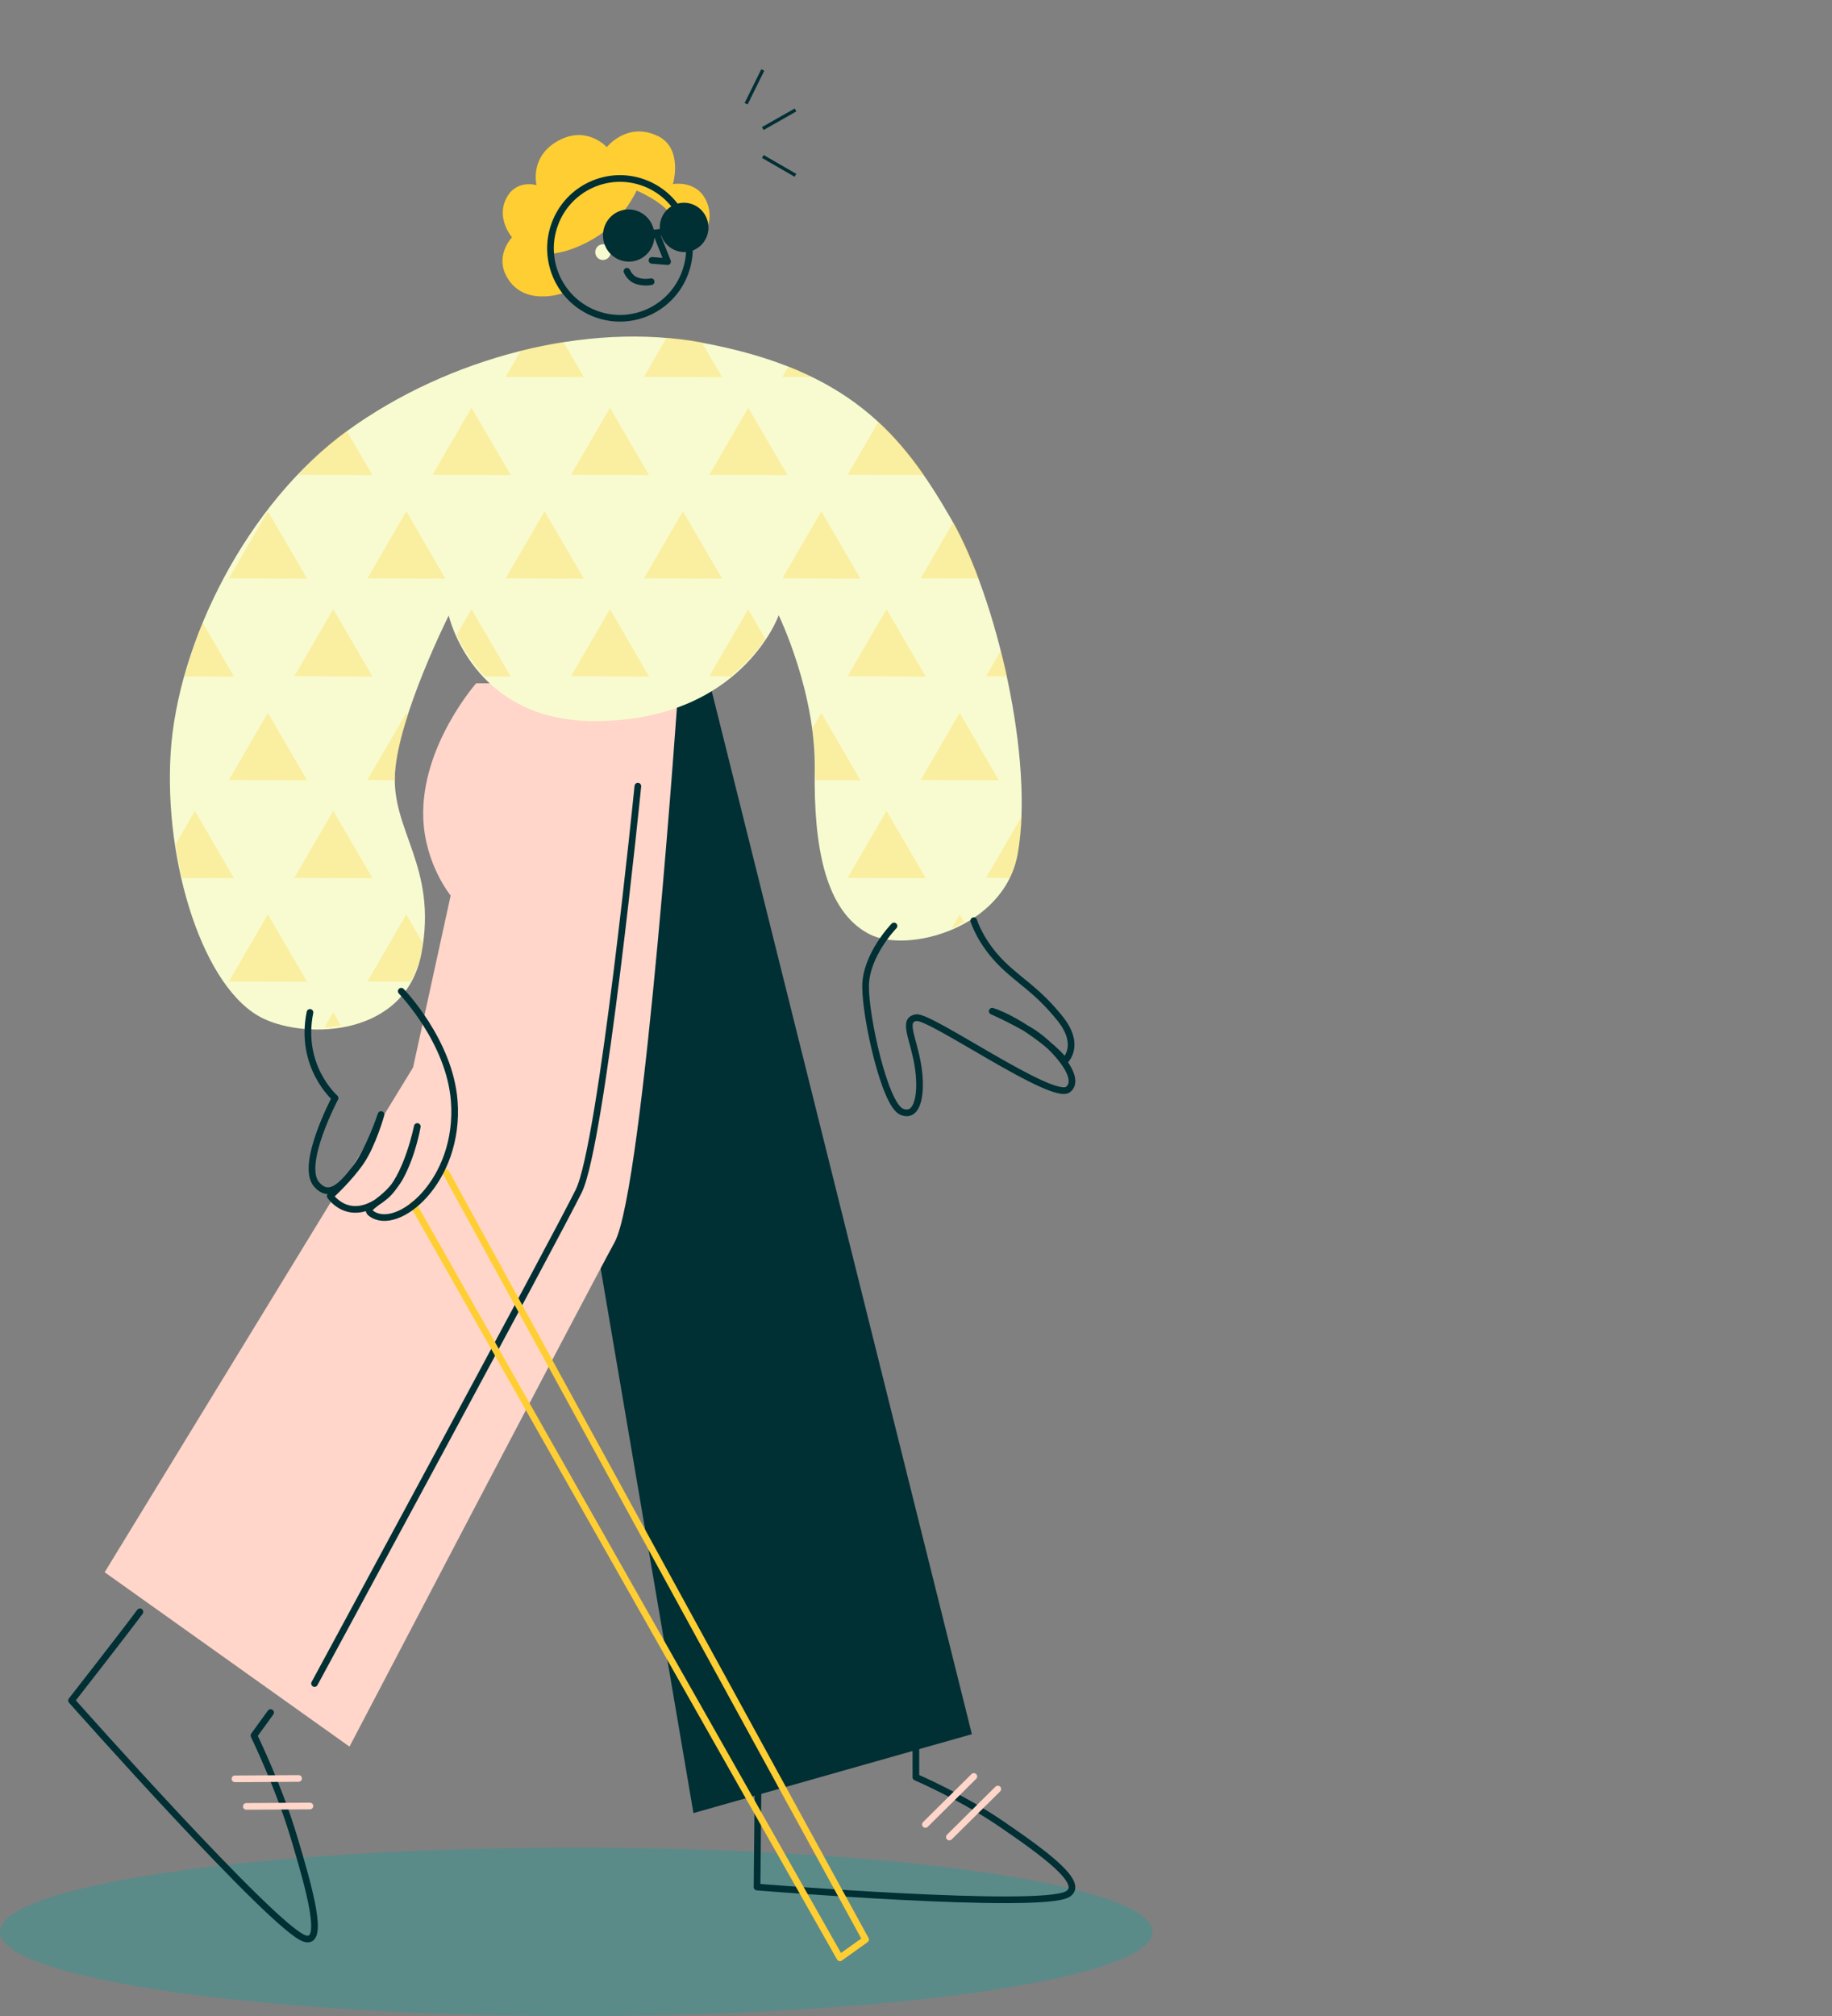 <?xml version="1.0" encoding="UTF-8"?> <svg xmlns="http://www.w3.org/2000/svg" width="550" height="605" viewBox="0 0 550 605" fill="none"><rect x="0" y="0" width="550" height="605" fill="#808080" stroke="none"/><path d="M0 579.741C0 565.795 77.454 554.482 173 554.482C268.546 554.482 346 565.795 346 579.741C346 593.686 268.546 604.999 173 604.999C77.454 604.999 0 593.703 0 579.741Z" fill="#00A49F" fill-opacity="0.3"></path><path d="M212.765 203.756L291.773 520.427L208.187 544.106L149.637 200.664L212.765 203.773V203.756Z" fill="#002F34"></path><path d="M227.682 525.947C227.614 534.321 227.276 566.306 227.276 566.306C227.276 566.306 311.91 573.185 320.424 568.48C326.167 565.304 313.278 556.046 300.811 547.485C288.952 539.349 274.965 533.336 274.965 533.336V524.316" stroke="#002F34" stroke-width="2" stroke-linecap="round" stroke-linejoin="round"></path><path d="M277.82 547.519L292.365 533.115" stroke="#FFD6C9" stroke-width="2" stroke-linecap="round" stroke-linejoin="round"></path><path d="M285.016 551.291L299.56 536.887" stroke="#FFD6C9" stroke-width="2" stroke-linecap="round" stroke-linejoin="round"></path><path d="M142.965 205.045C142.965 205.045 126.342 223.849 127.068 245.455C127.541 259.316 135.295 268.76 135.295 268.76L124.011 320.33L31.421 471.829L104.922 524.163C104.922 524.163 175.635 389.021 184.504 372.834C193.373 356.646 203.745 205.062 203.745 205.062H142.965V205.045Z" fill="#FFD6C9"></path><path d="M191.497 235.926C191.497 235.926 180.736 343.21 173.76 357.41C166.783 371.611 94.431 505.223 94.431 505.223" stroke="#002F34" stroke-width="2" stroke-linecap="round" stroke-linejoin="round"></path><path d="M42.012 483.701C37.316 490.054 21.471 510.318 21.471 510.318C21.471 510.318 82.353 578.976 91.492 581.762C97.641 583.647 92.928 566.899 88.147 551.017C83.603 535.916 76.237 520.833 76.237 520.833L81.238 513.936" stroke="#002F34" stroke-width="2" stroke-linecap="round" stroke-linejoin="round"></path><path d="M70.545 533.828L89.651 533.709" stroke="#FFD6C9" stroke-width="2" stroke-linecap="round" stroke-linejoin="round"></path><path d="M73.94 542.099L93.046 541.98" stroke="#FFD6C9" stroke-width="2" stroke-linecap="round" stroke-linejoin="round"></path><path d="M134.704 184.643C134.704 184.643 141.693 216.396 178.434 216.396C222.611 216.396 233.779 184.643 233.779 184.643C233.779 184.643 244.946 207.609 244.6 230.923C244.253 254.237 247.788 273.447 260.922 280.297C272.437 286.32 301.48 278.494 305.494 256.388C310.599 228.143 299.151 179.398 285.604 155.836C270.719 129.957 254.694 110.913 210.369 102.772C176.27 96.501 134.721 107.239 104.356 129.229C73.991 151.22 53.357 192.85 51.242 225.843C49.128 258.82 61.056 297.125 79.113 305.696C92.197 311.918 121.802 311.189 126.543 286.006C131.417 260.144 117.506 249.372 118.58 232.048C119.638 214.724 134.754 184.643 134.754 184.643H134.704Z" fill="#F8FBCF"></path><path opacity="0.3" d="M200.108 101.372L193.35 113.086L216.797 113.185L210.65 102.644C210.65 102.644 210.551 102.611 210.501 102.595C207.13 101.967 203.627 101.653 200.124 101.355L200.108 101.372ZM169.126 102.611C164.88 103.289 160.65 104.148 156.42 105.189L151.826 113.086L175.273 113.185L169.126 102.595V102.611ZM236.724 109.947L234.923 113.102L243.813 113.152C241.549 112.045 239.252 110.938 236.741 109.947H236.724ZM141.548 122.388L129.883 142.478L153.33 142.577L141.565 122.388H141.548ZM183.122 122.388L171.456 142.478L194.853 142.577L183.138 122.388H183.122ZM224.629 122.388L212.963 142.478L236.41 142.577L224.645 122.388H224.629ZM263.724 126.617L254.487 142.461L277.471 142.561C273.439 136.745 268.928 131.408 263.74 126.601L263.724 126.617ZM104.057 129.31C98.835 133.127 94.043 137.654 89.45 142.478L111.806 142.577L104.057 129.31ZM80.411 153.465L68.746 173.555L92.193 173.654L80.428 153.465H80.411ZM121.985 153.465L110.319 173.555L133.716 173.654L122.001 153.465H121.985ZM163.492 153.465L151.826 173.555L175.273 173.654L163.508 153.465H163.492ZM205.015 153.465L193.35 173.555L216.797 173.654L205.015 153.465ZM246.572 153.465L234.907 173.555L258.304 173.654L246.589 153.465H246.572ZM286.229 156.67L276.414 173.555L293.863 173.605C291.483 167.244 288.889 161.461 286.229 156.67ZM100.041 182.84L88.376 202.931L111.823 203.03L100.058 182.84H100.041ZM141.548 182.84L137.104 190.539C138.706 194.108 141.449 198.619 145.63 202.98L153.33 203.03L141.565 182.84H141.548ZM183.122 182.84L171.456 202.931L194.853 203.03L183.138 182.84H183.122ZM224.629 182.84L212.963 202.931L219.308 202.98C224.133 199.081 227.537 195.099 229.784 191.729L224.629 182.857V182.84ZM266.153 182.84L254.487 202.931L277.934 203.03L266.153 182.84ZM60.847 186.872C58.633 192.241 56.865 197.627 55.378 202.98L70.249 203.03L60.847 186.872ZM300.488 195.232L296.044 202.931L302.389 202.98C301.827 200.37 301.133 197.809 300.472 195.232H300.488ZM80.411 213.934L68.746 234.074L92.193 234.173L80.428 213.934H80.411ZM121.985 213.934L110.319 234.074L118.729 234.124C118.729 233.314 118.581 232.538 118.63 231.695C118.928 226.738 120.514 220.758 122.447 214.711L121.985 213.934ZM246.572 213.934L243.895 218.577C244.408 222.492 244.788 226.491 244.722 230.555C244.705 231.811 244.821 232.884 244.821 234.124L258.304 234.173L246.589 213.934H246.572ZM288.096 213.934L276.43 234.074L299.877 234.173L288.112 213.934H288.096ZM58.518 243.359L52.734 253.371C53.263 256.791 53.825 260.195 54.585 263.483L70.233 263.532L58.518 243.343V243.359ZM100.041 243.359L88.376 263.45L111.823 263.549L100.058 243.359H100.041ZM266.153 243.359L254.487 263.45L277.934 263.549L266.153 243.359ZM306.734 245.061L296.044 263.433L303.066 263.483C304.239 261.203 305.099 258.708 305.594 255.998C306.206 252.628 306.569 248.927 306.734 245.061ZM80.411 274.436L68.746 294.527L92.193 294.626L80.428 274.436H80.411ZM121.985 274.436L110.319 294.527L123.224 294.576C124.727 291.982 125.917 289.075 126.578 285.589C126.76 284.63 126.76 283.821 126.892 282.912L121.985 274.453V274.436ZM288.096 274.436L285.667 278.616C286.939 278.088 288.145 277.377 289.385 276.7L288.096 274.42V274.436ZM100.041 303.812L97.414 308.355C99.066 308.289 100.702 308.058 102.371 307.794L100.041 303.812Z" fill="#FFCE32"></path><path d="M124.011 361.404L252.16 587.54L259.863 582.053L133.876 351.857" stroke="#FFCE32" stroke-width="2" stroke-linecap="round" stroke-linejoin="round"></path><path d="M197.374 40.745C205.236 44.485 202.025 55.24 202.025 55.24C202.025 55.24 209.428 53.85 212.228 60.706C215.819 69.48 206.233 75.697 206.233 75.697C206.233 75.697 204.651 69.064 201.487 64.509C198.529 60.226 191.141 57.19 191.141 57.19C191.141 57.19 186.886 66.555 178.281 71.605C171.162 75.776 166.385 76 166.353 76.048C165.483 77.934 168.789 88.034 168.789 88.034C168.789 88.034 156.593 92.381 151.768 82.345C148.858 76.288 153.714 71.206 153.714 71.206C153.714 71.206 148.794 65.596 152.069 59.379C155.059 53.722 161.086 55.56 161.086 55.56C161.086 55.56 158.729 46.562 168.315 41.864C176.493 37.852 182.172 44.149 182.172 44.149C182.172 44.149 188.278 36.43 197.358 40.777L197.374 40.745Z" fill="#FFCE32"></path><path d="M205.705 81.777C209.675 70.906 204.134 58.846 193.322 54.854C182.511 50.862 170.517 56.434 166.547 67.305C162.577 78.176 168.118 90.236 178.929 94.228C189.741 98.219 201.735 92.648 205.705 81.777Z" stroke="#002F34" stroke-width="2" stroke-linecap="round" stroke-linejoin="round"></path><path d="M183.271 76.291C183.625 75.034 182.899 73.726 181.666 73.386C180.433 73.029 179.132 73.777 178.794 75.034C178.439 76.291 179.166 77.599 180.399 77.938C181.632 78.278 182.916 77.548 183.271 76.291Z" fill="#F8FBCF"></path><path d="M188.22 81.404C188.22 81.404 188.997 83.273 190.619 84.02C193.034 85.124 195.484 84.53 195.484 84.53" stroke="#002F34" stroke-width="2" stroke-linecap="round" stroke-linejoin="round"></path><path d="M197.055 70.057L200.417 78.516L195.737 78.142" stroke="#002F34" stroke-width="2" stroke-linecap="round" stroke-linejoin="round"></path><path d="M181.463 73.233C180.044 69.139 182.173 64.689 186.193 63.279C190.214 61.869 194.64 64.043 196.042 68.137C197.461 72.231 195.332 76.681 191.312 78.091C187.275 79.501 182.866 77.327 181.463 73.233Z" fill="#002F34"></path><path d="M198.491 70.652C197.156 66.797 199.149 62.584 202.967 61.242C206.768 59.917 210.941 61.972 212.275 65.828C213.61 69.684 211.616 73.897 207.815 75.239C204.015 76.581 199.842 74.508 198.507 70.652H198.491Z" fill="#002F34"></path><path d="M193.187 70.26L199.859 69.547" stroke="#002F34" stroke-width="2" stroke-linecap="round" stroke-linejoin="round"></path><path d="M120.463 297.467C120.463 297.467 135.007 312.432 136.376 330.437C138.2 354.404 119.263 370.065 111.408 364.137C108.739 362.133 116.003 360.791 120.125 353.266C123.892 346.387 125.277 338.064 125.277 338.064C125.277 338.064 122.219 353.402 115.716 358.923C105.056 367.959 99.144 358.923 99.144 358.923C99.144 358.923 104.887 353.742 108.401 348.544C111.915 343.346 114.398 334.48 114.398 334.48C114.398 334.48 110.834 345.181 106.661 350.616C102.438 356.12 98.772 359.704 95.056 355.457C89.937 349.614 100.597 329.52 100.597 329.52C100.597 329.52 89.751 320.092 93.062 303.82" stroke="#002F34" stroke-width="2" stroke-linecap="round" stroke-linejoin="round"></path><path d="M268.395 277.882C268.395 277.882 259.914 286.596 259.864 295.973C259.813 305.349 265.607 331.457 270.658 333.614C275.692 335.771 276.925 327.771 275.54 319.549C274.155 311.328 270.793 306.011 275.118 305.4C279.426 304.805 316.016 330.539 320.644 326.955C325.29 323.371 315.255 312.806 309.073 309.205C302.89 305.587 297.873 303.464 297.873 303.464C297.873 303.464 302.434 304.788 308.971 309.239C317.603 315.133 319.597 318.428 319.597 318.428C319.597 318.428 324.901 313.876 318.144 305.536C311.404 297.196 306.201 294.512 300.998 289.416C294.274 282.842 292.349 276.303 292.349 276.303" stroke="#002F34" stroke-width="2" stroke-linecap="round" stroke-linejoin="round"></path><path d="M224 31.128L229 21" stroke="#002F34"></path><path d="M229 38.578L238.822 33" stroke="#002F34"></path><path d="M229.025 46.965L238.808 52.613" stroke="#002F34"></path></svg> 